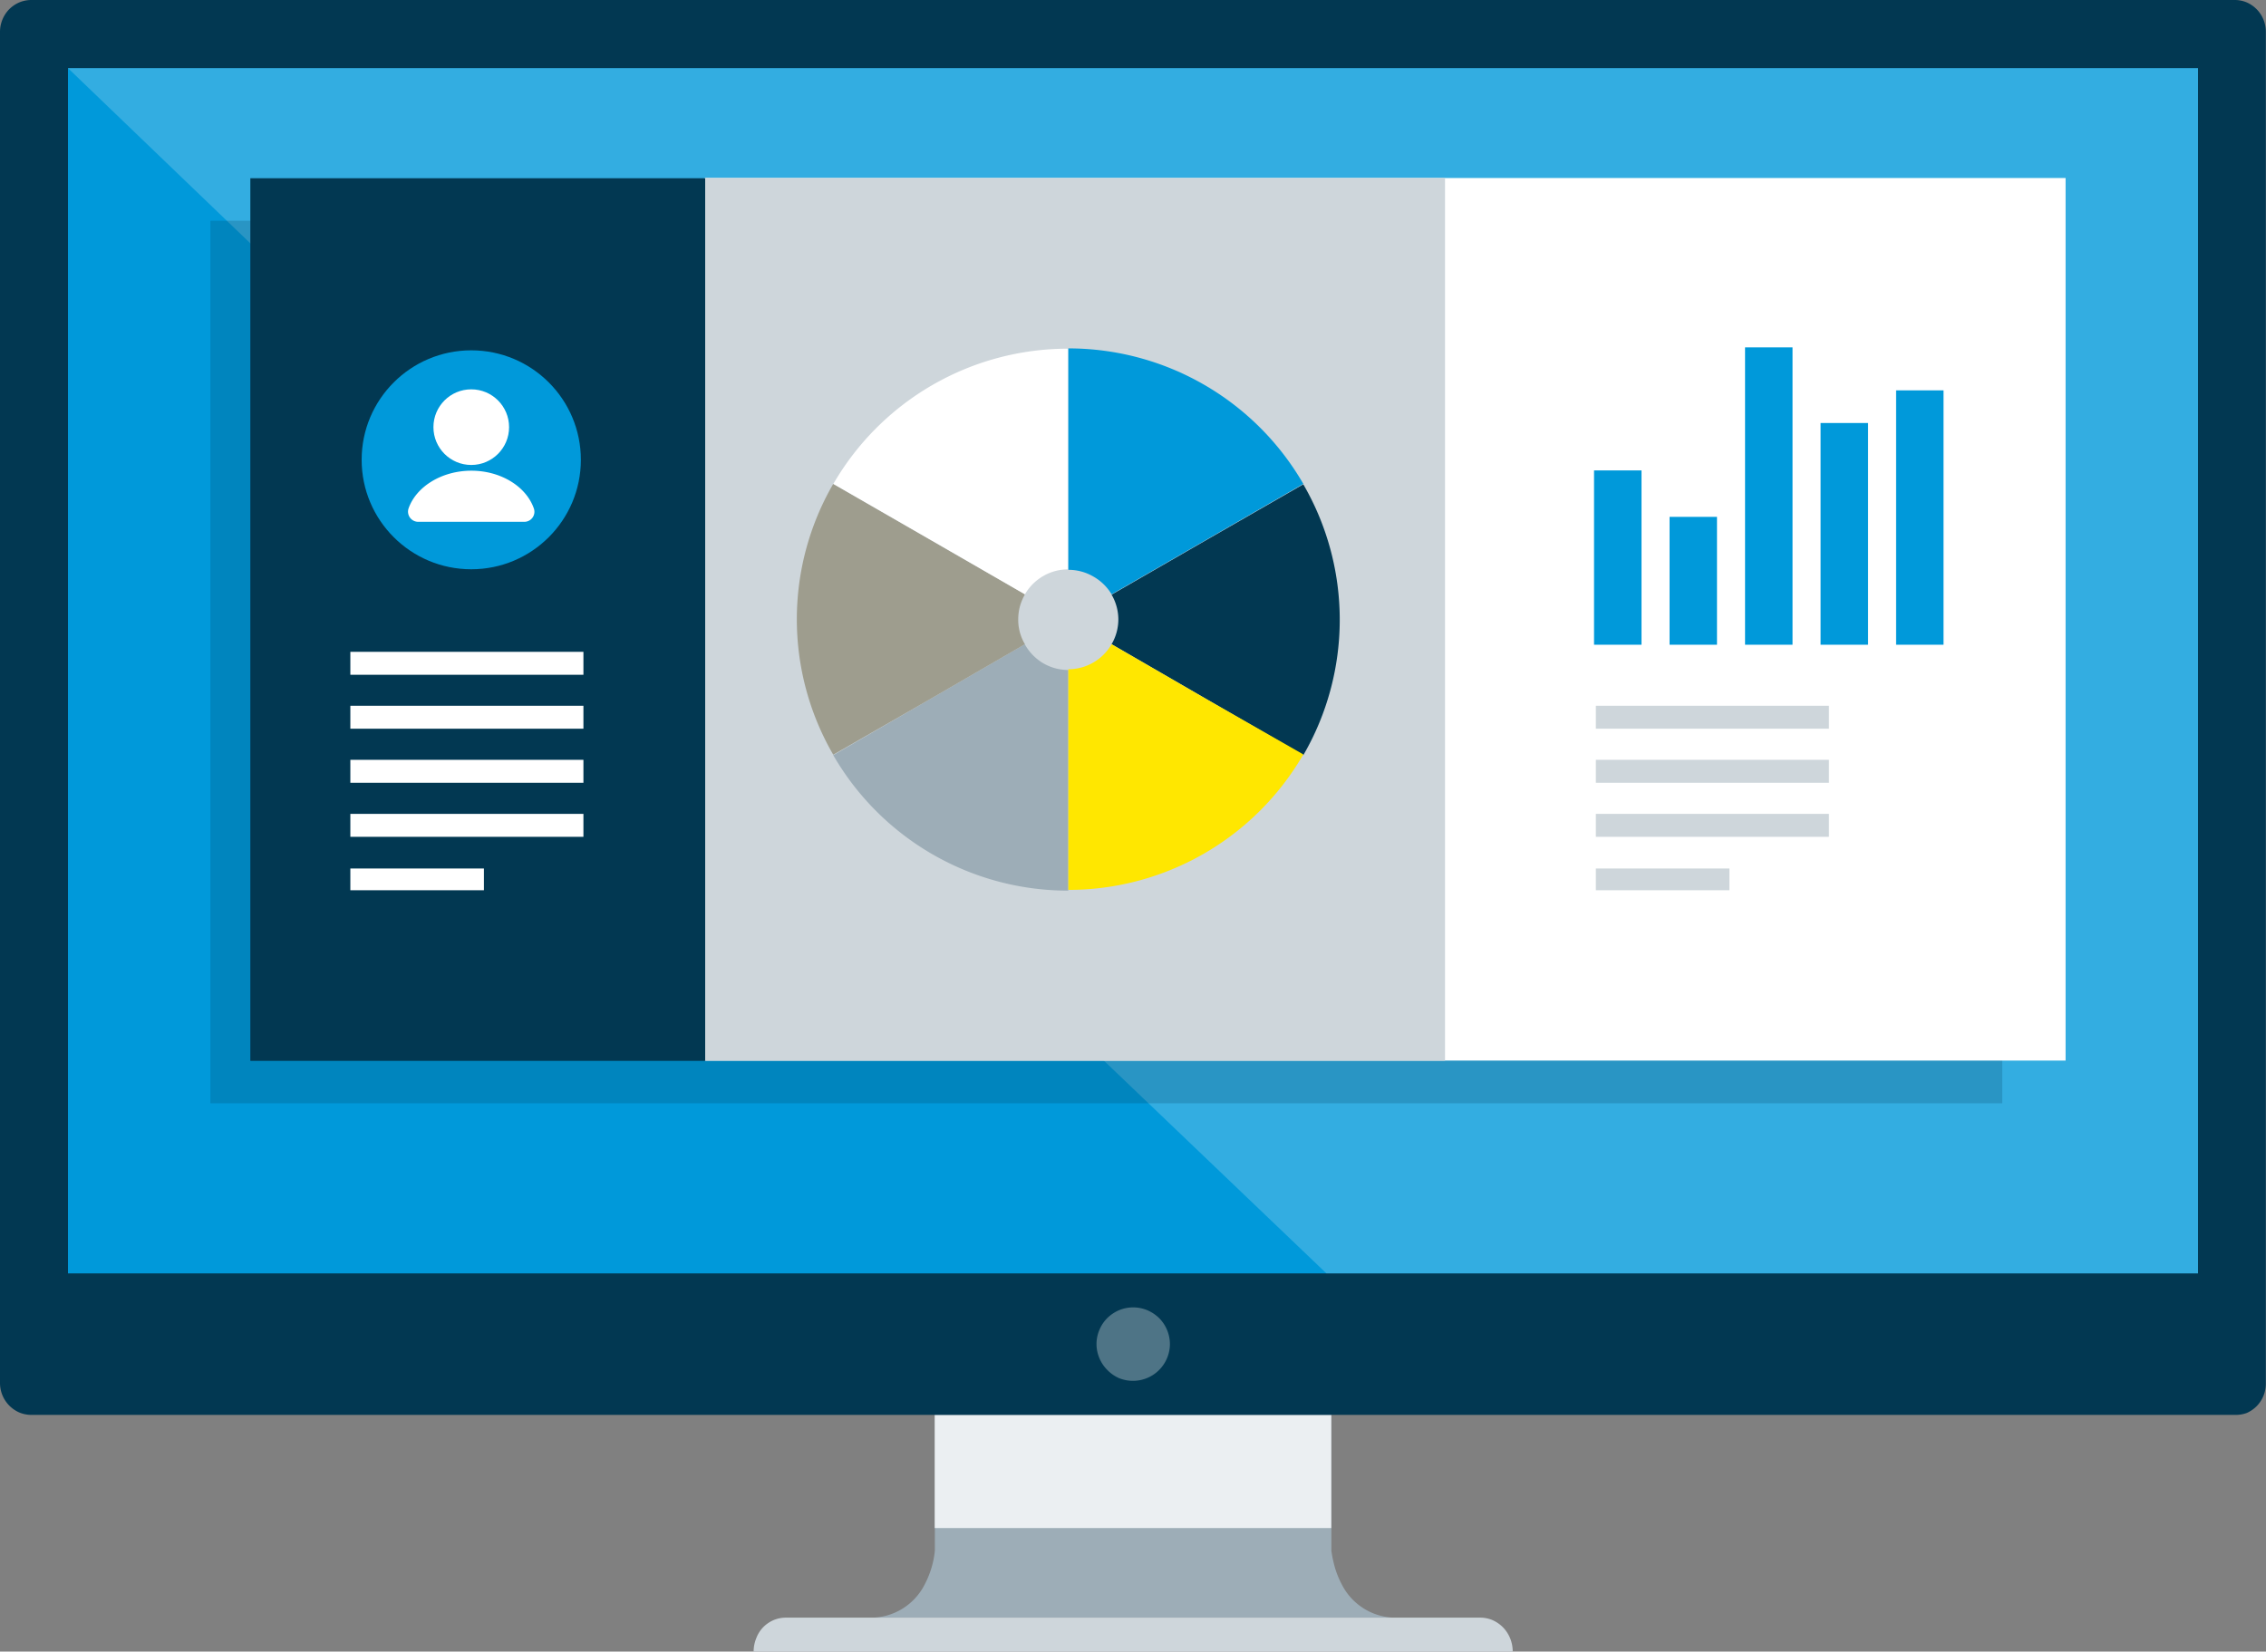 <svg xmlns="http://www.w3.org/2000/svg" viewBox="0 0 399 290.88"><rect x="0" y="0" width="399" height="290.88" fill="#808080" stroke="none"/><path d="M234.43,273.09V249.18H164.61v23.91a14.4,14.4,0,0,1-.29,1.86,16.24,16.24,0,0,1-1.47,4.05,10.67,10.67,0,0,1-10.06,5.9H246.3a10.68,10.68,0,0,1-10.06-5.9,15.72,15.72,0,0,1-1.47-4.05,16.46,16.46,0,0,1-.34-1.86Z" style="fill:#9dadb7"/><path d="M260.65,284.9H138.36a5.56,5.56,0,0,0-5.21,3.66,6.18,6.18,0,0,0-.45,2.32H266.36a6.11,6.11,0,0,0-1.66-4.22,6,6,0,0,0-1.82-1.29A5.51,5.51,0,0,0,260.65,284.9Z" style="fill:#ced6db"/><polygon points="164.59 249.19 182.04 249.19 199.5 249.19 216.96 249.19 234.41 249.19 234.41 254.17 234.41 259.15 234.41 264.13 234.41 269.12 216.96 269.12 199.5 269.12 182.04 269.12 164.59 269.12 164.59 264.13 164.59 259.15 164.59 254.17 164.59 249.19" style="fill:#ebeff2"/><path d="M393.51,249.19H5.51a5.48,5.48,0,0,1-2.15-.44A5.67,5.67,0,0,1,0,243.56V5.63a5.72,5.72,0,0,1,1.62-4A5.64,5.64,0,0,1,3.36.44,5.48,5.48,0,0,1,5.51,0h388a5.46,5.46,0,0,1,2.14.44,5.73,5.73,0,0,1,1.72,1.2,5.66,5.66,0,0,1,1.6,4v238a5.64,5.64,0,0,1-1.6,4,5.72,5.72,0,0,1-1.75,1.21A5.63,5.63,0,0,1,393.51,249.19Z" style="fill:#023852"/><polygon points="11.97 224.27 105.74 224.27 199.5 224.27 293.27 224.27 387.03 224.27 387.03 171.2 387.03 118.14 387.03 65.07 387.03 12 293.27 12 199.5 12 105.74 12 11.97 12 11.97 65.07 11.97 118.14 11.97 171.2 11.97 224.27" style="fill:#0099da"/><path d="M206,236.73a6.53,6.53,0,0,0-1.9-4.59,6.88,6.88,0,0,0-2.07-1.38,6.48,6.48,0,0,0-5,0,6.84,6.84,0,0,0-2.06,1.38,6.42,6.42,0,0,0-1.38,2.07,6.31,6.31,0,0,0,0,5,6.38,6.38,0,0,0,1.38,2.06A6.57,6.57,0,0,0,197,242.7a6.51,6.51,0,0,0,9-6Z" style="fill:#4e7486"/><polygon points="11.97 12 25.93 25.42 39.9 38.84 53.87 52.25 67.83 65.67 109.25 105.34 150.67 144.99 192.11 184.64 233.56 224.27 387.03 224.27 387.03 12 11.97 12" style="fill:#fff;opacity:0.2;isolation:isolate"/><g style="opacity:0.2"><polygon points="352.56 194.31 194.79 194.31 37.04 194.31 37.04 116.6 37.04 38.88 194.79 38.88 352.56 38.88 352.56 116.6 352.56 194.31" style="fill:#023852"/></g><polygon points="363.71 186.79 243.89 186.79 124.06 186.79 124.06 109.07 124.06 31.35 243.89 31.35 363.71 31.35 363.71 109.07 363.71 186.79" style="fill:#fff"/><polygon points="124.22 186.84 84.15 186.84 44.08 186.84 44.08 109.12 44.08 31.39 84.15 31.39 124.22 31.39 124.22 109.12 124.22 186.84" style="fill:#023852"/><polygon points="254.44 186.82 124.17 186.82 124.17 31.35 254.44 31.35 254.44 186.82" style="fill:#ced6db"/><ellipse cx="82.98" cy="80.98" rx="19.3" ry="19.28" style="fill:#0099da"/><ellipse cx="82.98" cy="75.23" rx="6.66" ry="6.66" style="fill:#fff"/><path d="M92.34,91.9A1.77,1.77,0,0,0,94,89.54c-1.34-3.83-5.78-6.64-11-6.64s-9.71,2.81-11.06,6.64a1.79,1.79,0,0,0,1.7,2.36Z" style="fill:#fff"/><rect x="61.69" y="114.8" width="41.04" height="4.04" style="fill:#fff"/><rect x="61.69" y="124.3" width="41.04" height="4.04" style="fill:#fff"/><rect x="61.69" y="133.82" width="41.04" height="4.04" style="fill:#fff"/><rect x="61.69" y="143.34" width="41.04" height="4.04" style="fill:#fff"/><rect x="61.69" y="152.96" width="23.52" height="3.83" style="fill:#fff"/><rect x="281" y="124.3" width="41.04" height="4.04" style="fill:#ced6db"/><rect x="281" y="133.82" width="41.04" height="4.04" style="fill:#ced6db"/><rect x="281" y="143.34" width="41.04" height="4.04" style="fill:#ced6db"/><rect x="281" y="152.96" width="23.52" height="3.83" style="fill:#ced6db"/><polygon points="289.04 82.85 284.86 82.85 280.68 82.85 280.68 98.2 280.68 113.55 284.86 113.55 289.04 113.55 289.04 98.2 289.04 82.85" style="fill:#0099da"/><polygon points="315.63 61.18 311.45 61.18 307.27 61.18 307.27 87.37 307.27 113.55 311.45 113.55 315.63 113.55 315.63 87.37 315.63 61.18" style="fill:#0099da"/><polygon points="302.33 91.03 298.15 91.03 293.98 91.03 293.98 102.29 293.98 113.55 298.15 113.55 302.33 113.55 302.33 102.29 302.33 91.03" style="fill:#0099da"/><polygon points="342.22 68.75 338.05 68.75 333.87 68.75 333.87 91.15 333.87 113.55 338.05 113.55 342.22 113.55 342.22 91.15 342.22 68.75" style="fill:#0099da"/><polygon points="328.93 74.5 324.75 74.5 320.57 74.5 320.57 94.03 320.57 113.55 324.75 113.55 328.93 113.55 328.93 94.03 328.93 74.5" style="fill:#0099da"/><path d="M180.47,113.46l-16.87,9.77L146.72,133a47.78,47.78,0,0,0,41.39,23.86V118a8.78,8.78,0,0,1-4.47-1.22,8.88,8.88,0,0,1-3.17-3.27Z" style="fill:#9dadb7"/><path d="M179.29,109.07a9.13,9.13,0,0,1,.31-2.32,9.48,9.48,0,0,1,.88-2.08L163.6,94.94l-16.88-9.72a47.56,47.56,0,0,0,0,47.7l16.88-9.69,16.87-9.77a8.42,8.42,0,0,1-1.18-4.39Z" style="fill:#9e9d8e"/><path d="M146.72,85.22l16.88,9.72,16.87,9.73a8.84,8.84,0,0,1,3.16-3.18,8.67,8.67,0,0,1,4.47-1.21V61.41a47.76,47.76,0,0,0-41.39,23.86Z" style="fill:#fff"/><path d="M196.92,109.07a8.69,8.69,0,0,1-1.19,4.39l16.88,9.77L229.49,133a47.56,47.56,0,0,0,0-47.7L212.61,95l-16.88,9.73a8.7,8.7,0,0,1,1.19,4.4Z" style="fill:#023852"/><path d="M195.73,104.67l16.88-9.73,16.88-9.72a47.75,47.75,0,0,0-41.38-23.86h0v39a8.64,8.64,0,0,1,4.46,1.21A8.75,8.75,0,0,1,195.73,104.67Z" style="fill:#0099da"/><path d="M188.11,117.87v38.86h0a47.79,47.79,0,0,0,41.38-23.86l-16.88-9.64-16.88-9.77a8.81,8.81,0,0,1-7.62,4.41Z" style="fill:#ffe700"/></svg>